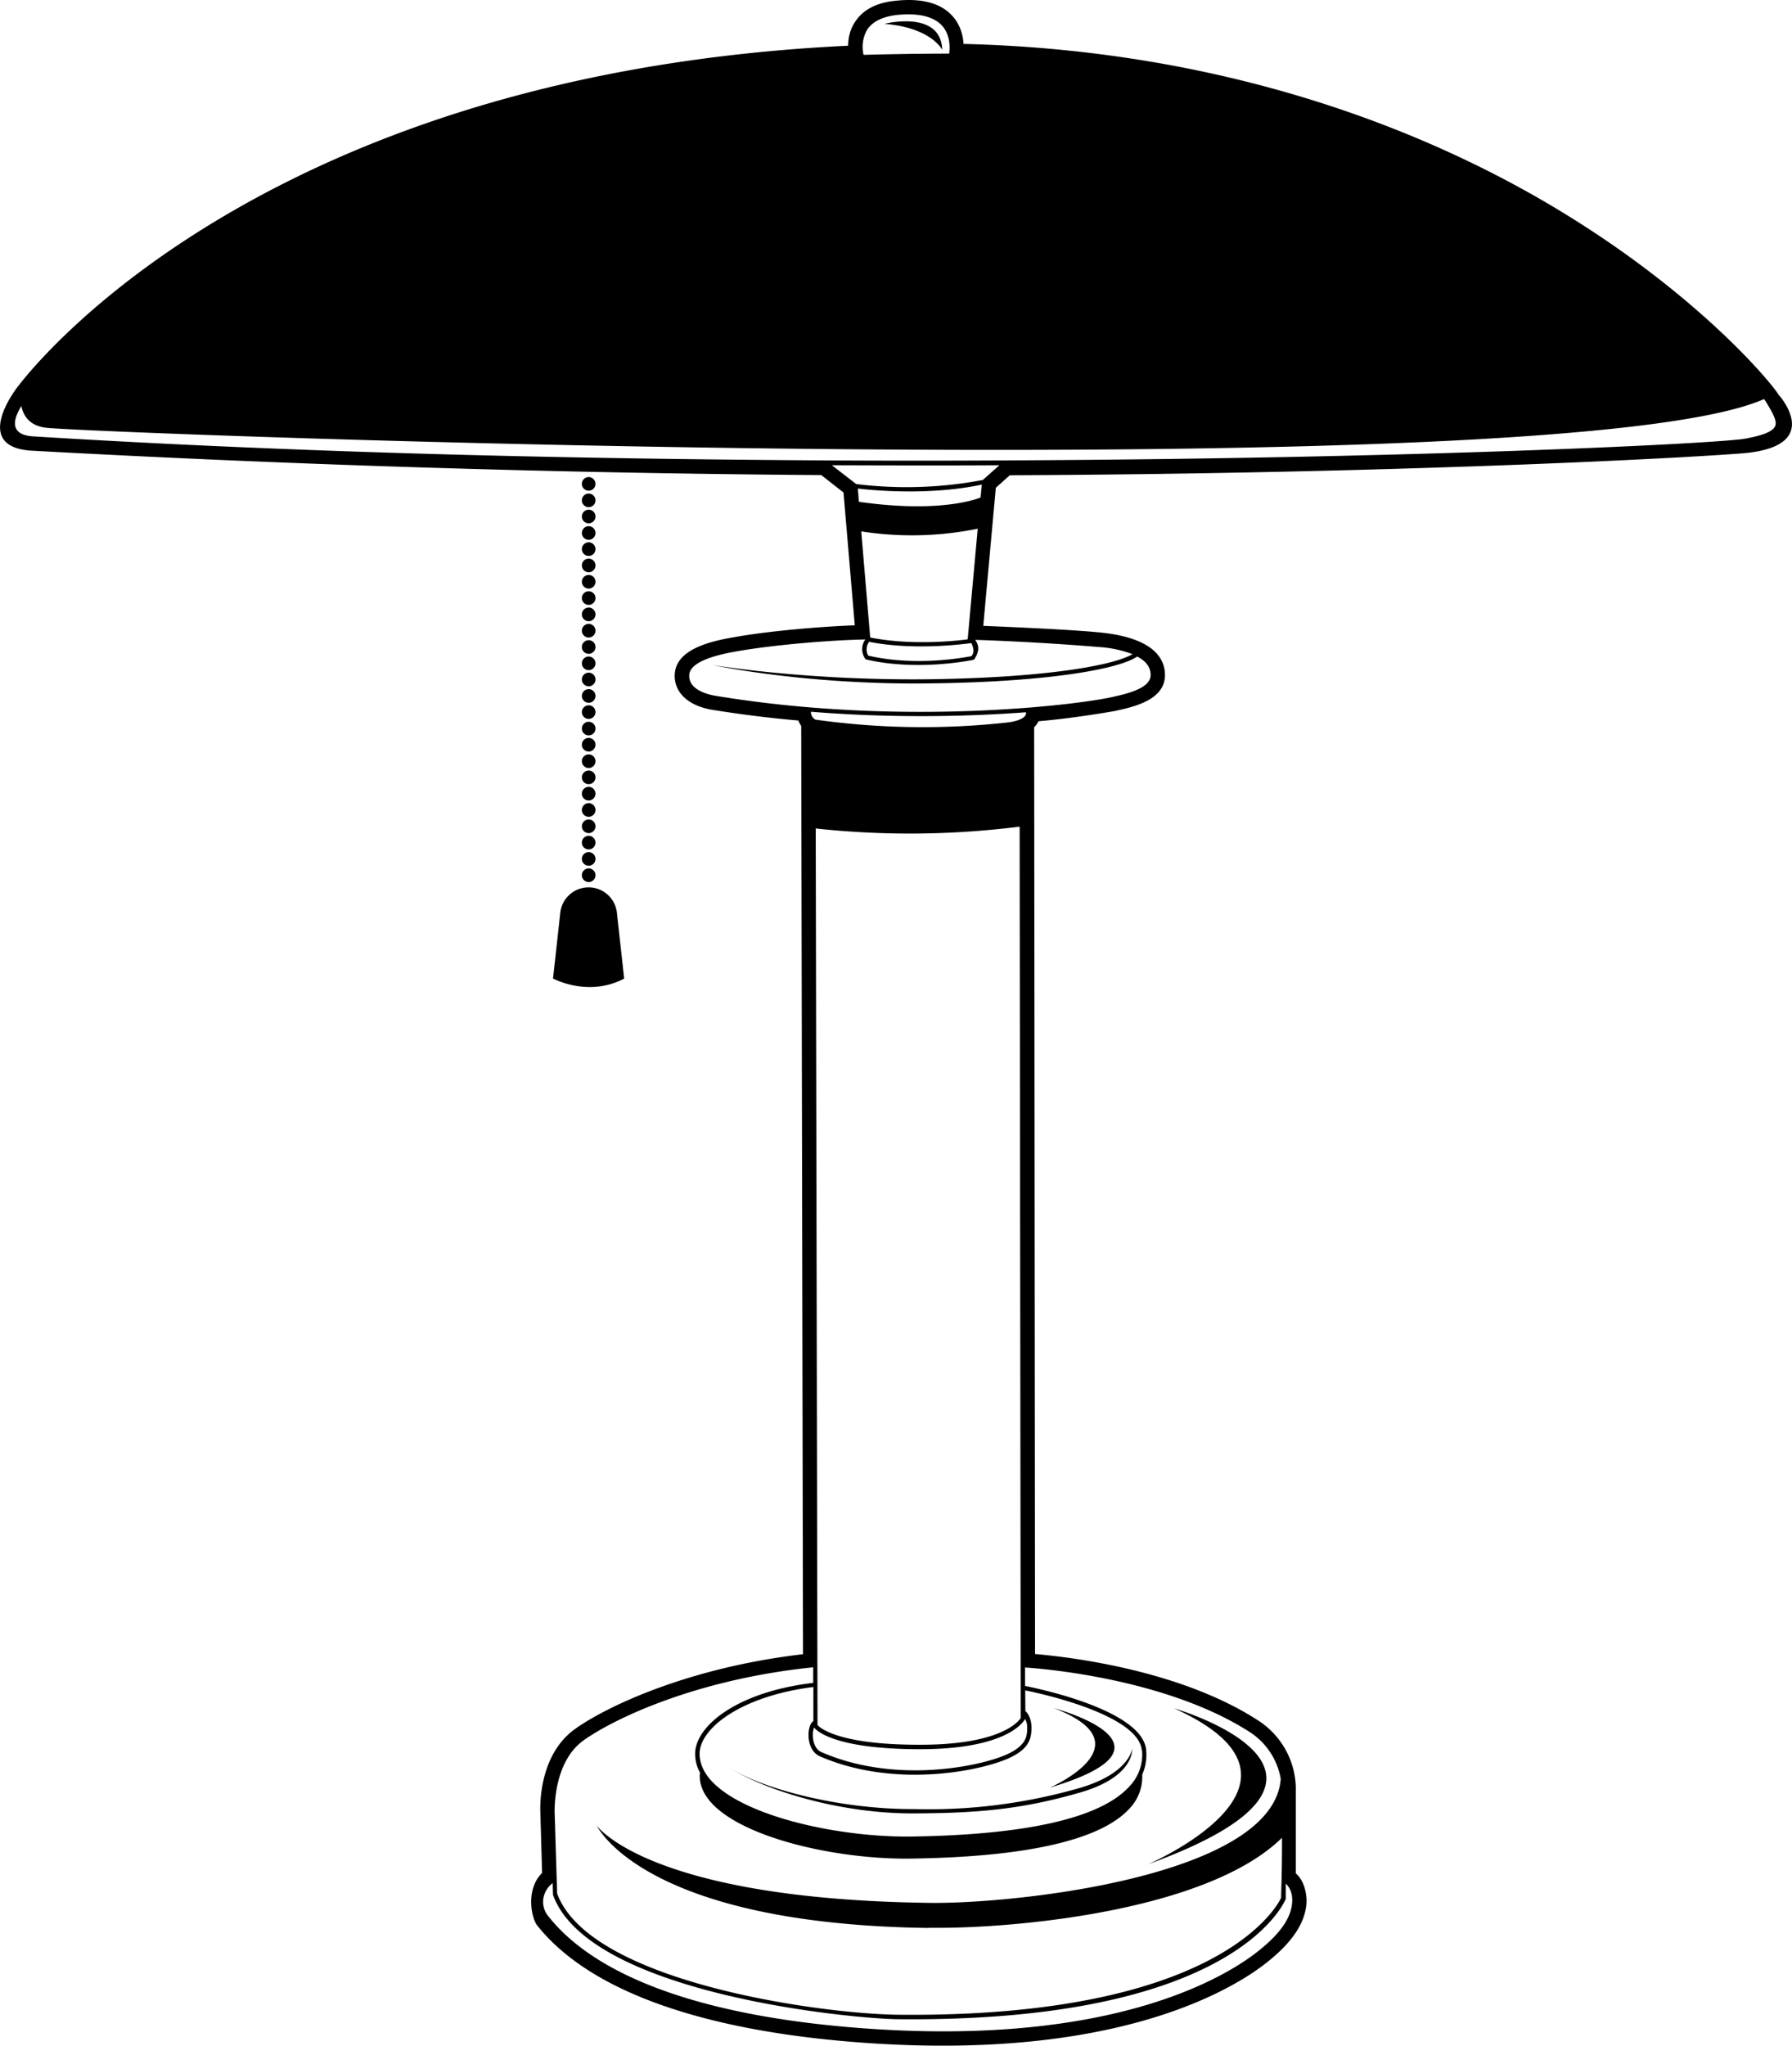 <svg xmlns="http://www.w3.org/2000/svg" width="960" height="1095.418" viewBox="0 0 10 11.411" shape-rendering="geometricPrecision" text-rendering="geometricPrecision" image-rendering="optimizeQuality" fill-rule="evenodd" clip-rule="evenodd"><path d="M9.752 2.526c-.158.017-1.815.115-4.117.125l-.078.07-.07.77c.15.006.543.023.68.04.274.034.333.145.334.232.002.142-.175.18-.28.203 0 0-.223.04-.426.057l-.001.003a.115.115 0 0 1-.023.03l.005 5.17c.21.018.823.094 1.25.374a.457.457 0 0 1 .205.364v.485c.064.057.06.155.06.16-.005.12-.087.238-.251.36-.212.156-.843.51-2.149.43-.943-.058-1.598-.286-1.894-.66-.03-.038-.067-.197.028-.292l-.01-.346c-.002-.08.011-.326.194-.457.17-.122.627-.342 1.272-.417l-.01-5.178a.127.127 0 0 1-.016-.03 6.621 6.621 0 0 1-.482-.06c-.129-.022-.207-.092-.208-.188-.001-.14.174-.19.327-.216.192-.035.484-.06.678-.067l-.063-.741-.124-.097a92.706 92.706 0 0 1-4.404-.136c-.348-.019-.081-.356-.081-.356.137-.18 1.43-1.75 4.635-1.903 0-.04.009-.09.04-.135.043-.065.116-.104.218-.115.146-.017.254.01.32.08.04.042.062.098.066.16 1.514.037 2.621.51 3.285.905.808.48 1.227.99 1.262 1.05 0 0 .256.278-.172.326zM4.84.164c.03-.044.084-.07.16-.08.12-.013.206.006.255.057.046.049.047.116.042.158a17.89 17.89 0 0 0-.478.007.193.193 0 0 1 .021-.142zm.632 2.611c-.043.017-.251.085-.679.024l-.006-.074c.073.009.398.041.692-.022l-.007.072zm.9 6.99c-.016-.2-.567-.32-.651-.336l.001.115c.001.001.033.027.034.09 0 .058-.008.118-.122.171-.157.073-.64.173-1.058-.008-.05-.022-.066-.08-.064-.127.001-.026.009-.06.027-.07v-.19c-.395.049-.633.226-.635.371 0 .057.025.112.077.164.196.195.718.305 1.11.299.646-.01 1.054-.105 1.212-.28a.256.256 0 0 0 .07-.2zm-.652-.177c-.003.007-.087.17-.592.169-.475-.001-.573-.105-.585-.121a.118.118 0 0 0-.007.035c-.001.039.01.087.05.103.41.178.884.08 1.037.01.101-.048.11-.096.109-.15 0-.023-.006-.034-.012-.046zm1.455.919v.085c-.012.028-.298.69-2.166.671-.26-.003-1.723-.142-1.923-.693v-.002l-.002-.064a.133.133 0 0 0-.05.076.125.125 0 0 0 .027.11c.281.354.916.572 1.836.629 1.28.079 1.892-.264 2.096-.414.143-.107.215-.204.218-.3.002-.054-.02-.084-.036-.098zM5.722 3.99c-.005.01-.025.029-.092.039a4.301 4.301 0 0 1-1.08-.015.05.05 0 0 1-.025-.044c.468.038.892.026 1.2.003a.02.02 0 0 1-.003.017zm.624-.328c-.1.07-.5.143-1.171.15-.689.008-1.196-.102-1.201-.103.005.001.514.087 1.2.08.642-.008 1.031-.074 1.146-.14a.643.643 0 0 0-.163-.038 14.6 14.6 0 0 0-.715-.042c.007.01.013.022.016.037.004.023-.006.05-.023.074-.003 0-.308.067-.604-.002a.091.091 0 0 1-.002-.111c-.19.003-.517.03-.723.067-.176.031-.261.076-.26.136 0 .077.099.102.14.11 1.053.175 2.028.05 2.211.01.092-.02.225-.05.224-.126 0-.046-.031-.079-.075-.102zm-.926-.075c-.003 0-.302.046-.57-.007a.071.071 0 0 0-.005.077c.268.062.537.01.576.003.025-.028-.001-.073-.001-.073zm.066-.91a2.288 2.288 0 0 1-.708.023l-.136-.105c.321.001.634.002.935 0l-.091.081zm.832 7.077c0 .001-.015.139-.296.22a3.041 3.041 0 0 1-.916.117c-.427.002-.86-.115-1.044-.236.188.123.613.263 1.044.26.34-.002.589-.02.923-.117.3-.087.289-.238.289-.244zM4.552 4.622l.01 5c.014.016.118.11.565.11.456.002.557-.13.569-.149L5.69 4.611a4.889 4.889 0 0 1-1.14.01zm.632 6.132c-1.58-.021-1.844-.554-1.855-.572.003.004.292.411 1.854.432.49.007 1.925-.15 1.964-.692a.391.391 0 0 0-.164-.255c-.453-.296-1.13-.357-1.263-.366v.103c.071.014.657.135.676.358a.276.276 0 0 1-.022.137.256.256 0 0 1-.07.188c-.159.175-.567.27-1.213.28-.392.007-.913-.103-1.11-.299-.051-.052-.077-.107-.076-.163l.001-.018a.216.216 0 0 1-.027-.106c.002-.154.234-.344.659-.394V9.3c-.655.067-1.114.288-1.282.408-.153.11-.162.339-.161.402l.014.452c.182.496 1.474.671 1.899.676 1.804.019 2.124-.615 2.141-.652 0-.025.006-.156.005-.335-.417.41-1.502.509-1.97.502zm4.66-8.528c-1.132.502-9.323.191-9.586.16-.087-.01-.126-.059-.139-.121-.04.064-.075.16.065.169 1.537.095 3.061.126 4.42.134.343.002.689.002 1.008 0 2.314-.01 3.98-.095 4.126-.121.102-.019.155-.04.168-.07.013-.028-.016-.077-.046-.127a.275.275 0 0 0-.016-.024zm-5.038.738l.05.592c.238.047.495.017.544.01l.056-.617a1.836 1.836 0 0 1-.65.015zM4.935.133s.315-.081.323.145c0 0-.06-.124-.323-.145zm.943 9.394s.78.206-.019.444c0 0 .554-.24.02-.444zm.674.002s1.25.362-.146.87c0 0 1.064-.456.146-.87zm-3.229-6.83a.038.038 0 1 1-.076 0 .038.038 0 0 1 .076 0zm0 .092a.038.038 0 1 1-.076 0 .038.038 0 0 1 .076 0zm0 .09a.038.038 0 1 1-.076 0 .038.038 0 0 1 .076 0zm0 .092a.038.038 0 1 1-.076 0 .038.038 0 0 1 .076 0zm0 .09a.038.038 0 1 1-.076 0 .038.038 0 0 1 .076 0zm0 .091a.038.038 0 1 1-.076 0 .038.038 0 0 1 .076 0zm0 .091a.038.038 0 1 1-.076 0 .038.038 0 0 1 .076 0zm0 .091a.038.038 0 1 1-.076 0 .038.038 0 0 1 .076 0zm0 .091a.038.038 0 1 1-.076 0 .038.038 0 0 1 .076 0zm0 .091a.038.038 0 1 1-.076 0 .038.038 0 0 1 .076 0zm0 .091a.038.038 0 1 1-.076 0 .038.038 0 0 1 .076 0zm0 .091a.038.038 0 1 1-.076 0 .038.038 0 0 1 .076 0zm0 .09a.038.038 0 1 1-.076 0 .038.038 0 0 1 .076 0zm0 .092a.038.038 0 1 1-.076 0 .038.038 0 0 1 .076 0zm0 .09a.038.038 0 1 1-.076 0 .038.038 0 0 1 .076 0zm0 .092a.038.038 0 1 1-.076 0 .038.038 0 0 1 .076 0zm0 .09a.038.038 0 1 1-.076 0 .038.038 0 0 1 .076 0zm0 .092a.038.038 0 1 1-.076 0 .038.038 0 0 1 .076 0zm0 .09a.038.038 0 1 1-.076 0 .038.038 0 0 1 .076 0zm0 .091a.038.038 0 1 1-.076 0 .038.038 0 0 1 .076 0zm0 .091a.038.038 0 1 1-.076 0 .038.038 0 0 1 .076 0zm0 .091a.038.038 0 1 1-.076 0 .038.038 0 0 1 .076 0zm0 .091a.038.038 0 1 1-.076 0 .038.038 0 0 1 .076 0zm0 .091a.038.038 0 1 1-.076 0 .038.038 0 0 1 .076 0zm0 .091a.038.038 0 1 1-.076 0 .038.038 0 0 1 .076 0zm.16.576l-.04-.362a.159.159 0 0 0-.317 0l-.04.362s.196.107.398 0z"/></svg>